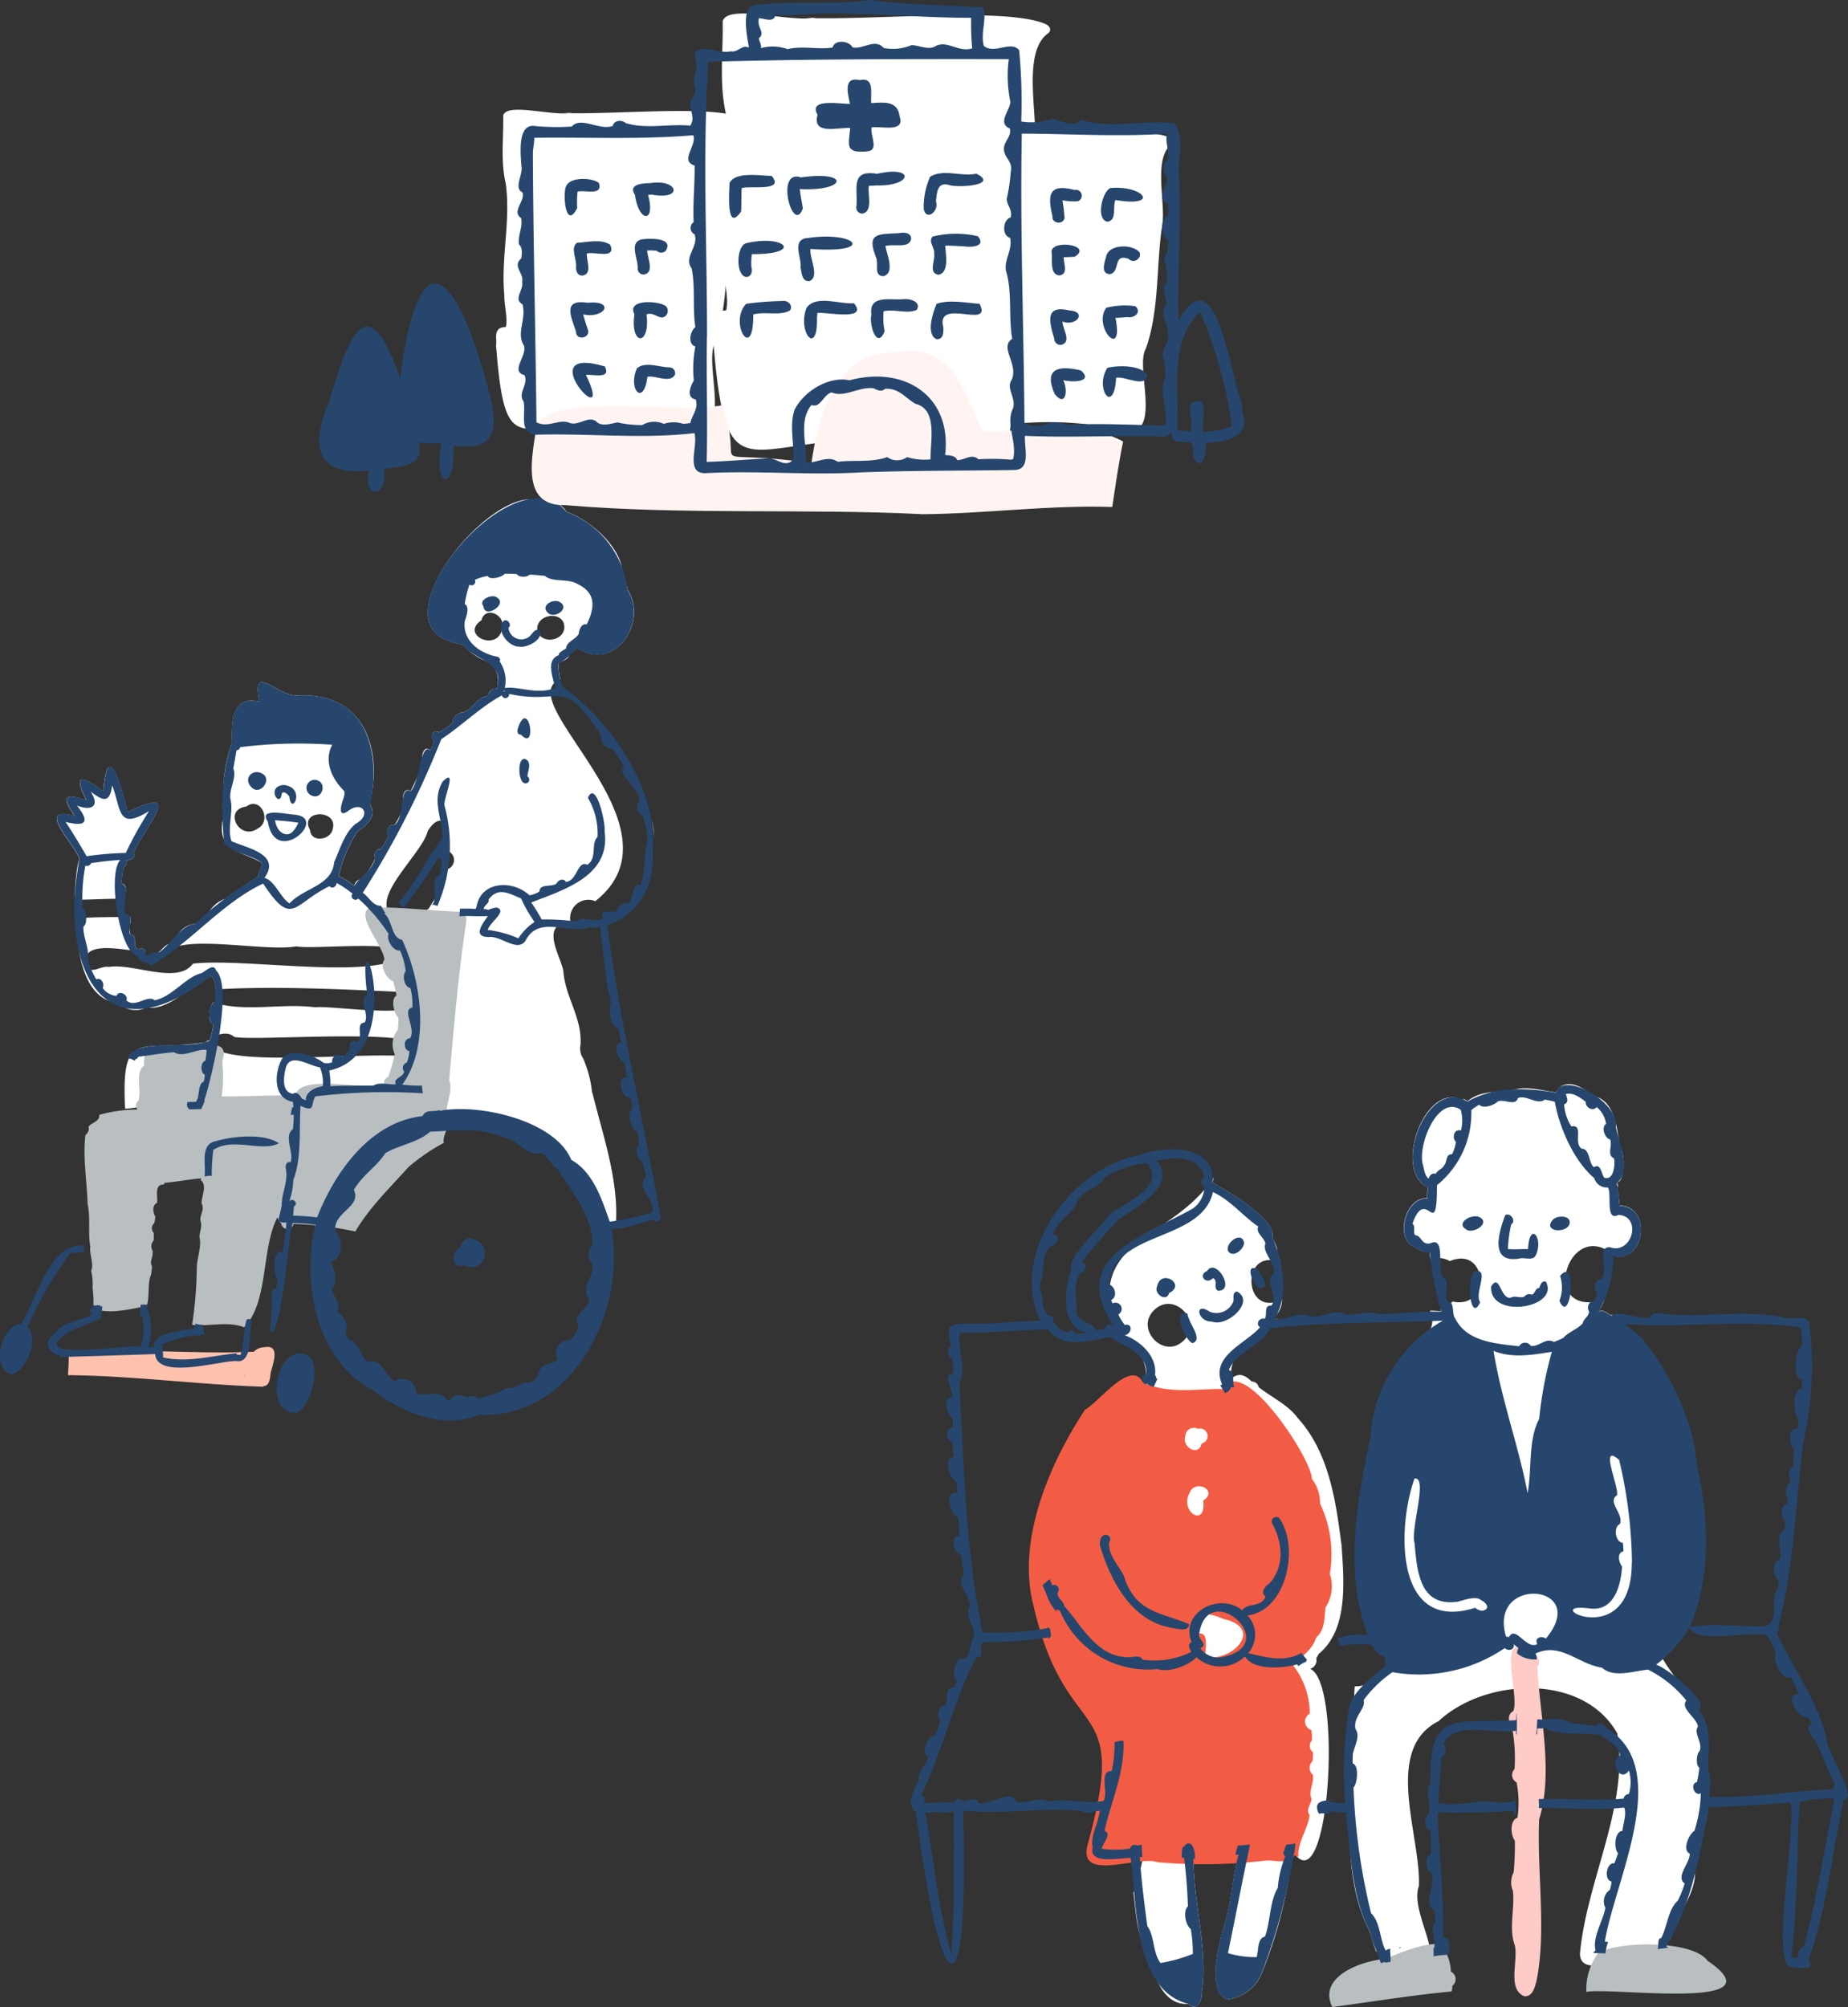 <svg xmlns="http://www.w3.org/2000/svg" width="209.159" height="227.071" viewBox="0 0 209.159 227.071">
  <rect x="0" y="0" width="209.159" height="227.071" fill="#333333" stroke="none"/>
  <g id="グループ_342" data-name="グループ 342" transform="translate(-931.268 -2808.838)">
    <g id="グループ_337" data-name="グループ 337" transform="translate(931.268 2865.215)">
      <g id="アセット_3" data-name="アセット 3" transform="translate(103.101 66.28)">
        <g id="レイヤー_2" data-name="レイヤー 2" transform="translate(0 0)">
          <g id="レイヤー_1" data-name="レイヤー 1">
            <g id="グループ_278" data-name="グループ 278">
              <g id="グループ_276" data-name="グループ 276" transform="translate(13.347)">
                <path id="パス_452" data-name="パス 452" d="M49.16,54.57s.033.109.054.163C49.193,54.679,49.182,54.624,49.16,54.57Z" transform="translate(-9.019 4.841)" fill="#fff"/>
                <path id="パス_453" data-name="パス 453" d="M56.66,75.66v0Z" transform="translate(-8.357 6.704)" fill="#fff"/>
                <path id="パス_454" data-name="パス 454" d="M55.35,22.452a.134.134,0,0,0,.076-.022A.2.2,0,0,0,55.35,22.452Z" transform="translate(-8.472 2.001)" fill="#fff"/>
                <path id="パス_455" data-name="パス 455" d="M47.261,51.176c-.642-4.974-1.415-10.394-4.93-14.268-1.077-1.491-2.982-2.362-4.43-3.5a.8.8,0,0,0-.794-.642c-1.023-1.012-1.643-.838-2.318-.348-.381-3.037,2.96-5.333,5.289-6.726-.131.011-.272.022-.4.022l.1-.327a2.681,2.681,0,0,0,.762-1.9c-4.44,2.209-4.734-6.04-.152-4.19-.12-.4-.261-.784-.4-1.143.1-.609-.348-1.165-.555-1.72.6-1.915-5.05-5.224-6.748-6.171a1.894,1.894,0,0,0,.087-.544C28,16.969,17.93,16.48,21.881,27.352c2.873.947,4.93,5.942,1.469,7.39-2.917,3.3-5.507,7.281-6.171,11.7h0C13.871,66.533,28.759,62.9,26.158,76.35v-.065c0,.076-.022.152-.022.218v.022a.446.446,0,0,1,.011-.12c-.892,4.658-.773,9.839-2.427,14.214.283,2.068.359,4.343,1.273,6.225.99,2.373,1.676,6.53,4.963,6.334.707.849,1.567-.163,1.469-1.023.849-4.811-.914-10.328-.914-15.4,1.752.25,3.407-.392,5.137-.468-.718,2.383-.784,5.006-1.491,7.433-.566,2.046-2.329,7.76.1,8.968a4.778,4.778,0,0,0,4.06-3.156,52.174,52.174,0,0,0,3.407-13.311c.1.022.2.044.3.065,3.929,4.908,5.344-19.471,1.7-21.016a.993.993,0,0,0,.686-1.208c.109-.152.2-.327.294-.49,3.417-2.808,2.819-8.424,2.569-12.4Zm-17.9-23c-2.286,2.133-5.54-1.48-3.232-3.548C28.411,22.5,31.665,26.111,29.358,28.179Z" transform="translate(-11.887 0.877)" fill="#fff"/>
                <path id="パス_456" data-name="パス 456" d="M86.378,80.725a9.965,9.965,0,0,1-.316-6.835c-.512-3.69-3.461-6.138-5.148-9.164-.414-1.524.784-2.5,1.665-3.526,2.024-3.211,1.273-7.118,1.045-10.677-1.415-3.983-1.535-8.467-2.2-12.658h0C80.609,33.36,74.689,30.4,75.375,26a.457.457,0,0,0-.1.152c-.424-.174-.882-.707-1.35-.479a.508.508,0,0,0-.109-.054,4.766,4.766,0,0,0,.653-1.23c-7.673,2.209-4.049-9.741,1.23-4.93,3.461.522,4.114-5.659.49-5.747a15.841,15.841,0,0,0-.261-2.024.507.507,0,0,0-.065-.588l.022-.022c.99,0,.86-3.461.37-3.951-.37-2.057-.533-5.3-3.058-5.823C70.771-.739,69.421-.042,68.986.916,67.255.665,65.209.045,63.577.84c-1.6-.022-3.33-.011-4.625,1.088a.573.573,0,0,0-.642-.218c-4.168-1.948-7.8,8.032-3.853,9.948-.033.414-.054.827-.054,1.241-2.514-.2-3.777,4.767-1.284,5.551a1.792,1.792,0,0,0,1.567.5,6.243,6.243,0,0,0,.109.892,2.4,2.4,0,0,1,2.177.163c4.288-1.807,4.756,5.507.294,4.571a2.374,2.374,0,0,1-1.36.892c.033.076.065.163.1.229a7.147,7.147,0,0,0-1.284-.076,2.439,2.439,0,0,1-.163,2.5c-1.959,5.823-6.193,11.341-5.714,18.132,2.754,3.026-.99,8.337.424,12.277.131,1.915,2,3.3,1.872,5.224-.566,1.981-2.732,4.419-4.9,4.353,0,.011-.022.022-.033.033-.229,4.016-.152,8.043-.381,12.059v-.044c-.446,5.137-.272,11.243,2.09,15.7.229.762.446,1.524.718,2.275.076-.011.152-.033.229-.044.707,3.385,2.231,3.113,5.006,1.959,2.677-1.088-1.448-6.421-.4-9.327h0c.272-5.659-4.125-15.476,2.242-18.676,5.235-4.887,16.347-5.485,20.211,1.382,1.393,8.108-3.5,16.706-4.223,24.989.131,2.351,3.526.686,5.006,1.067,2.122.359,3.918-.4,4.147-2.71.3,0,.609,0,.914.011a.869.869,0,0,1,.174-.087c.566-2.514,3.134-5.333,2.754-8.01.577-2.329,1.186-4.636,1.567-7a.54.54,0,0,0,.218-.087c.185,0,.381.011.566.022a2.6,2.6,0,0,1-.718-.936ZM51.344,97.757a1.13,1.13,0,0,1-.131-.076c.076-.011.163-.033.239-.044a1.242,1.242,0,0,0-.12.12Z" transform="translate(-9.331 0.018)" fill="#fff"/>
                <path id="パス_457" data-name="パス 457" d="M57.277,92.5a4.787,4.787,0,0,0-.435-1.915c.675-2.732-5.779-.12-6.867.457-2.754.185-7.836,2-6.106,5.453,4.506-.6,8.99-1.339,13.506-1.763a3.989,3.989,0,0,0,.076-.642.94.94,0,0,0-.174-1.6Z" transform="translate(-9.518 7.915)" fill="#b9bec1"/>
                <path id="パス_458" data-name="パス 458" d="M83.965,91.249c-1.7-2.351-10.024-2.22-12.364-.892a7.041,7.041,0,0,0-1.35,4.419C73.081,94.21,92.4,97.007,83.965,91.249Z" transform="translate(-7.157 7.919)" fill="#b9bec1"/>
                <path id="パス_459" data-name="パス 459" d="M46.346,52.691a13.277,13.277,0,0,0-1.11-7.923,4.489,4.489,0,0,0-.925-2.808c-.033-2.34-7.912-14.247-9.991-10.165-3.069-.044-6.247.62-9.131-.751-1.382-2.656-4.93,2.2-6.552,3.091-4.06,6.16-7.76,14.8-5.834,22.181,3.744,16.282,11,9.577,6.106,27.1-1.045,4.223,5.714,1.121,7.923,1.916a59.306,59.306,0,0,0,12.353-.2c.914-.044,2.884.522,3.145-.631a.817.817,0,0,0,.457.218c-.152-1.578,1.088-3.134,1.262-4.734-.479-.609.2-1.208.218-1.828-.4-.838.348-1.8.141-2.732a1.026,1.026,0,0,1-.033-1.524,4.516,4.516,0,0,0,.054-1.012.917.917,0,0,1-.109-1.35,5.931,5.931,0,0,0-.076-1.165,1,1,0,0,1-.174-1.839,8.872,8.872,0,0,0-1.894-5.485c.947-.98,2.231-1.774,2.623-3.145.969-.795.958-2.286,1.045-3.385a4.372,4.372,0,0,0,.5-3.8Zm-12.07,5.115c4.625,1,1.186,4.832-2.046,4.332,0-.947.588-3.265-1.165-2.547a12.421,12.421,0,0,1,.076-1.556,1.024,1.024,0,0,0,.414-.805,5.742,5.742,0,0,1,2.71.577Zm-2.231-13.4h-.033c.381,3.178-2.688,1.317-1.567-.816.609-1.687,3.319-.327,1.6.805Zm-2.057-7.281A.958.958,0,0,1,31.4,36.3a.861.861,0,1,1,.435,1.665c-.359,1.535-2.275.4-1.85-.838ZM41.97,83.6h.044v.011a.043.043,0,0,1-.044-.022Z" transform="translate(-12.278 2.693)" fill="#f35c44"/>
                <path id="パス_460" data-name="パス 460" d="M65.432,60.719a.864.864,0,0,0-.261-1.3c-.229-.849-.871-.958-1.317-.675-2.819-1.589-.435,5.474-1.165,7-1.067.631-.054,1.818,0,2.677a19.187,19.187,0,0,1,.152,3.875.948.948,0,0,0,.229,1.513,12,12,0,0,1,.1,3.994c-.9.294-.773,1.992-.3,2.59a32.712,32.712,0,0,1-.131,3.581,2.448,2.448,0,0,0-.087,2.1c.229,2-.49,4.266.207,6.138.435,1.741-.892,4.985,1.088,5.79.947.065,1.186-1.045,1.382-1.763,1.132-5.616.033-12.32.294-18.273,1.643-5.257.054-11.7-.2-17.272Z" transform="translate(-7.867 5.189)" fill="#ffcbc7"/>
              </g>
              <g id="グループ_277" data-name="グループ 277" transform="translate(0 0.109)">
                <path id="パス_461" data-name="パス 461" d="M59.252,13.785c-1.012-.348-2.8.794-1.3,1.513C58.828,15.6,60.558,14.438,59.252,13.785Z" transform="translate(5.054 1.123)" fill="#26466d"/>
                <path id="パス_462" data-name="パス 462" d="M66.85,14.044c-1.284,1.317,1.175,1.687,1.785.675C69.059,13.63,67.448,13.543,66.85,14.044Z" transform="translate(5.859 1.125)" fill="#26466d"/>
                <path id="パス_463" data-name="パス 463" d="M63.58,18.493c.479-.1,1.426.272,1.73-.3.98-1.959-.686-4.038-.849-.74-.762-.044-1.535.076-2.286-.022a16.035,16.035,0,0,1,.381-2.786c.6-.381-.087-1.371-.675-1.045-1.012,2.656-1.491,5.485,1.687,4.9Z" transform="translate(5.385 1.106)" fill="#26466d"/>
                <path id="パス_464" data-name="パス 464" d="M66.554,20.512c-.5-.12-.62.359-.762.718-.479.022-.424.62-.838.762a.665.665,0,0,0-.838.218c-.522.207-1.088-.163-1.545.12-1.175.229-1.241-2.873-2.22-1.262-.185,3.766,7.8,2.405,6.2-.544Z" transform="translate(5.316 1.721)" fill="#26466d"/>
                <path id="パス_465" data-name="パス 465" d="M67.526,19.956a4.087,4.087,0,0,1-.076,2.808C68.745,25.779,69.529,17.551,67.526,19.956Z" transform="translate(5.944 1.634)" fill="#26466d"/>
                <path id="パス_466" data-name="パス 466" d="M58.738,19.4c-1.056.566-.588,6.04.566,3.548C58.585,21.937,60.436,19.173,58.738,19.4Z" transform="translate(5.122 1.623)" fill="#26466d"/>
                <path id="パス_467" data-name="パス 467" d="M19.66,47.995c1.175,3.983,3.548,8.554,8.065,9.349.533.054,1.948.577,2.046-.392-3.026-1.36-6.095-1.208-7.39-5.474-.6-1.219-1.785-2.307-1.676-3.766C21.336,46.787,19.552,46.2,19.66,47.995Z" transform="translate(1.721 4.048)" fill="#26466d"/>
                <path id="パス_468" data-name="パス 468" d="M26.976,21.838c1.992-.99-.925-2.819-1.36-.762C25.213,21.914,26.682,22.926,26.976,21.838Z" transform="translate(2.242 1.69)" fill="#26466d"/>
                <path id="パス_469" data-name="パス 469" d="M34.811,16.54c-.239-1.458-2.253.033-1.785.969C33.624,18.259,34.8,17.214,34.811,16.54Z" transform="translate(2.896 1.318)" fill="#26466d"/>
                <path id="パス_470" data-name="パス 470" d="M31.447,24.947c1.763.642,4.919-2.329,2.819-3.407-.588.12-.327.729-.414,1.132a2.054,2.054,0,0,1-2.666,1.154c-1.85-1.219-1.35,1.219.261,1.11Z" transform="translate(2.635 1.813)" fill="#26466d"/>
                <path id="パス_471" data-name="パス 471" d="M32.133,21.672c1.959-.033-.283-3.787-1.284-2.242-1.1.479-.076,1.633.675.805.642.337-.076,1.2.609,1.448Z" transform="translate(2.668 1.594)" fill="#26466d"/>
                <path id="パス_472" data-name="パス 472" d="M36.473,21.43c1.241-.229-.087-1.578-.3-2.188C34.493,18.415,35.69,21.288,36.473,21.43Z" transform="translate(3.105 1.597)" fill="#26466d"/>
                <path id="パス_473" data-name="パス 473" d="M29.415,27.178c1.306-.414-.577-2.405-.577-3.341C27.031,23.172,28.6,26.993,29.415,27.178Z" transform="translate(2.459 2.01)" fill="#26466d"/>
                <path id="パス_474" data-name="パス 474" d="M63.82,65.421h0c0,.239-.011.49-.022.729-6.628.457-9.958-1.4-9.7,7.118-.74.871.163,2.438-.229,3.57-.566.294-.544,1.709.2,1.763a13.388,13.388,0,0,1,.076,2.721c-.74.141-.631,1.937.044,2.09.566,1.328-1.056,3.537.337,4.255.065.468.1.936.12,1.415-.664.653.065,1.948-.131,2.841h-.065a9.374,9.374,0,0,0,.011.958,8.306,8.306,0,0,1,1.72-.174c.12-.882.174-2.122-.675-1.926.131-4.582-.435-9.392-.6-14.029a.475.475,0,0,0,.174-.185A77.666,77.666,0,0,0,63.5,76.4v.414l.272-.033c.022-.566-.076-1.132-.1-1.7A.694.694,0,0,1,63.526,75v.37c-.609.065-1.23.12-1.85.131-1.97-.5-4.506.566-6.7.033.152-1.72.152-3.494.392-5.235a.9.9,0,0,0,.163-1.458c1.393-2.666,5.649-1.056,8.25-1.491v.414h.065c.044-.784.033-1.567,0-2.351Z" transform="translate(4.709 5.689)" fill="#26466d"/>
                <path id="パス_475" data-name="パス 475" d="M73.093,67.09c-.316-.359-.805-.936-1.208-.327-.98-.1-1.948-.25-2.928-.283-.914-.816-2.612-.348-3.8-.468-.022.566-.065,1.132-.109,1.7h.1v-.664c.327,0,.664-.011.99-.011,1.687.892,4.266.424,6.214.762.805.718,1.948,1.121,2.188,2.3-1.284.642-.011,3.178.99,1.7a4.729,4.729,0,0,1,0,2.666.638.638,0,0,0-.609.522c-3.2.261-6.378-.033-9.6.044.022.337.033.686.022,1.023,3.222-.033,6.432.283,9.654-.065.294.762-.12,1.8-.2,2.645-.9.044-1,2.013-.5,2.514-.12.392-.261.773-.414,1.154-.914-.12-1.219,1.9-.316,2.057a5.479,5.479,0,0,1-.185.936,1.607,1.607,0,0,0-.512,2.057c-.283,1.48-1.491,3.33-1.121,4.778a2.583,2.583,0,0,0-.25.327c.457,0,.914.022,1.371.033a6.643,6.643,0,0,1,.294-1.284c-.12-.022-.239-.033-.359-.054C73.942,84.22,80.5,71.7,73.136,67.09Z" transform="translate(5.732 5.74)" fill="#26466d"/>
                <path id="パス_476" data-name="パス 476" d="M105.873,79.453c-.7-1.633-1.426-3.145-2.133-4.8-.707-4.343-3.809-8.467-5.7-12.505a2.492,2.492,0,0,0,.218-1.067c1.6-6.465,1.97-13.626,2.7-20.407a38.578,38.578,0,0,0,.707-13.844c-.707-.762-1.992-.163-2.982-.468-4.408-.958-9.273.163-13.779-.446-.424-.044-1.056-.12-1.175.424-1.415.359-3.33-.871-4.419-.163-.424-.174-.882-.707-1.35-.479a.508.508,0,0,0-.109-.054,11.537,11.537,0,0,0,1.633-6.193c3.592.838,4.517-5.594.74-5.714a24.109,24.109,0,0,0-.327-2.612c1.709-1.067.218-4.756-.1-6.3.37-2.9-6.051-6.389-6.78-3.885-3.265-.577-7.107-.7-10.024,1.012-4.419-2.917-8.652,7.575-4.484,9.73-.033.414-.054.827-.054,1.241-2.514-.2-3.777,4.767-1.284,5.551a1.792,1.792,0,0,0,1.567.5,35.243,35.243,0,0,0,1.317,6.748c-2.427-.087-4.778.25-7.27.272-1.034-.522-2.514.283-3.711,0-1.012-.642-2.569.457-3.787.272-1.121-.675-2.808.457-4.125.294,1.665-2.732.99-6.465-.25-9.284.6-1.916-5.05-5.224-6.748-6.171.348-4.451-5.605-4.168-8.4-3.08-7.706,1.448-14.693,11.264-11.09,18.72-2.612,0-5.3.4-7.836.327-2.732-.022-2.775.12-2.286,2.547-.6.272-.348,1.241.152,1.48a7.143,7.143,0,0,1,.076,1.6c-1.35.239.141,1.807-.152,2.71-1.077.1-.544,2.024.131,2.329a7.718,7.718,0,0,1-.033,1.121c-.914,0-.729,1.328-.076,1.611a11.646,11.646,0,0,1,.207,1.654c-1.186.163-.544,2.471.283,2.764.076.457.109.925.152,1.382-1.611-.468-.794,2.373.044,2.775a14.555,14.555,0,0,1,.131,2.068c-1.143-.054-.6,1.981.174,2.09a11.318,11.318,0,0,1,.316,2.351c-.98.98.9,2.242.707,3.559-.577.98.6,2.22.479,3.352-.457.762-.381,1.774-.925,2.558-1.154-.566-1.741,1.894-1,2.471-.1.261-.207.512-.327.762-1.165-.076-.533,1.426-1.067,2.024-.675.011-1.012,1.219-.49,1.611a8.3,8.3,0,0,1-.6,1.774c-.849.044-1.633,1.926-.773,2.383C1.816,77,.706,77.843.9,78.779c-.512.827-1.524,2.873-.327,3.472,2.873,22.377,6.051,23.6,5.344-.109,4.31.512,8.924-.37,13.4.044.533.512,1.415-.022,2.068,0-.12,1.317-1.11,2.9-.805,4.125-.512,2.013,3.113,1.175,4.3,1.208.718,5.246.359,15,6.552,16.51.707.849,1.567-.163,1.469-1.023.849-4.811-.914-10.328-.914-15.4h.163c.1-.773-.359-2.525-1.241-1.36a.666.666,0,0,0-.131.054,3.643,3.643,0,0,0-.1,1.241l.25-.065c.239,1.828.37,3.679.435,5.518-.6.544-.272,2.122.327,2.569a16.116,16.116,0,0,1,.229,2.808A17.007,17.007,0,0,1,28.252,99.4c-.892-1.23-.653-3.026-1.48-4.179-.359-2.623-.675-5.148-.86-7.825a1.469,1.469,0,0,1,.3.044c-.044-.468-.065-.925-.065-1.393a1.327,1.327,0,0,0-.512.076.529.529,0,0,0-.816.337,12.2,12.2,0,0,1-3.211.022c.1-.664,1.219-1.665.316-2.035.762-3.407,2.286-6.53,2.144-10.176a2.121,2.121,0,0,0-1.012.174,13.037,13.037,0,0,1-.327,3.232c-1.5-.011-.316,2.481-.925,3.374-2.122.435-4.125-.348-6.28.076-.98-.653-2.438.359-3.635.022-.435-1.556-2.96.435-4.179.185-.25-.816-1.273-.25-1.872-.261a.525.525,0,0,0-.925.12c-1.143.076-2.242.054-3.417.131.065-.359.152-.751-.272-.925a.138.138,0,0,1,.011-.065c2.373-4.963,3.581-10.59,6.193-15.542,1.11.022.109-1.208.74-1.687a49.357,49.357,0,0,0,7.368-.533V62.7c.566-.185.229-.7.207-1.154a2.14,2.14,0,0,1-.272-.141v.12a35.23,35.23,0,0,1-7.357.479C6.2,52.713,6.028,43.266,5.495,33.819c.86-1.752-.229-3.875.033-5.7,3.374.044,6.65-.37,9.991-.4,1.774,2.3,4.691,1.252,7.063.86,1.556,1.11,4.343,1.85,4.049,4.277-.163.033-.337.065-.5.109a9.994,9.994,0,0,0,.3.969l.294-.065a2.547,2.547,0,0,0,.751.37c.152-.3.294-.62.435-.925-.044-.022-.076-.033-.12-.054a.512.512,0,0,0-.152-.359c.272-2.09-1.6-3.853-3.439-4.528.805-.087.98-1.393.022-1.154a4.834,4.834,0,0,1-.729-1.2.7.7,0,1,0-.664-1.241,3.968,3.968,0,0,1-.152-.381c.729-.337.479-1.535-.218-1.752.4-6.171,10.4-4.734,11.743-10.459,2.013.936,3.352,2.688,5.126,3.9-.348.686.686,1.241.805,1.926-.392,1.023,1.154,2.144.947,3.428-1.175.707.555,2.416-.261,3.581-.936-.044-.424,1-.762,1.5-.6-.185-1.077.588-.533.958-1.665,1.9-5.692,3.265-4.288,6.454-.044.065-.131.065-.207.087.054.109.12.207.174.316h0c.12.2.239.4.359.6.359-.152.653-.4.642-.707a.519.519,0,0,0,.4.022c-.261-.6.131-1.72-.609-1.937.86-2.068,3.635-2.688,4.669-4.713,6.552-.773,13.049-.577,19.547-.871a16.343,16.343,0,0,0-8.206,13.289c-1.545,7.238-2.982,15.128-.283,22.3a8.006,8.006,0,0,0-3.494.37,1.261,1.261,0,0,1,.327.871,10.2,10.2,0,0,1,3.635-.131,2.77,2.77,0,0,0,1.524,1.415.819.819,0,0,0,.141.849c-1.643,1.393-4.364,3.254-4.332,5.507a42.731,42.731,0,0,0-.348,10.143c-.6.076-1.154-.185-1.72-.141a1.763,1.763,0,0,1,.011-.239c-1.023.087-1.915.239-1.284,1.545a2.539,2.539,0,0,1,1.175.076v-.4a7.2,7.2,0,0,0,1.872.185c.5,4.4.7,9.741,2.743,13.506.272,1.23.849,2.362,1.219,3.526a.588.588,0,0,0,.392-.131c.229.174.468,0,.707,0,.054-.5-.054-.99-.033-1.491a2.179,2.179,0,0,0-.522.207c-.675-1.284-.577-3.2-1.643-4.212A70.437,70.437,0,0,1,50.106,79.54c.435-.414.642-2.536-.087-2.71-.37-1.339,1.067-2.851.316-3.875-.326-1.426,1.2-2.286.914-3.3A13.631,13.631,0,0,1,54.514,66.5,17.257,17.257,0,0,0,67.226,63.77c.435.414,1.175.174,1-.446a5.63,5.63,0,0,0,.555.457.918.918,0,0,0-.152.609,3.147,3.147,0,0,0,2.209.664,1.069,1.069,0,0,0-.141-.664c2.873-1.328,4.821,1.208,7.542,1.6,1.262,1.2,3.613.37,5.2.218A13.183,13.183,0,0,1,87.774,69.7c-.74.914,1.175,1.916,1.317,2.96-.544.751.566,1.774.185,2.764-.359.3-.457,1.6-.033,1.883a10.648,10.648,0,0,1-.272,1.633c-.827.163-.294,1.654.446,1.262a15.479,15.479,0,0,1-.718,4.234c-.62.37-1.426,2.166-.544,2.59.076,1.045-1.654,2.612-.566,3.374a12.9,12.9,0,0,1-.784,1.959c-1.067.925-1.2,2.917-1.861,4.2-.522.109-.229.871-.424,1.262.076,0,.163-.022.239-.022a.37.37,0,0,0-.109.011,2.262,2.262,0,0,0,.25-.033.37.37,0,0,0-.109.011c.316-.033.631-.076.947-.12-.087-.054-.163-.109-.25-.174,2.906-4.734,3.8-10.361,4.843-15.748,3.069,0,6.182-.316,9.229-.49.729,3.178-2.46,18.981.261,18.622.675.044,2.721.457,1.774-.838,2.122-5.932,2.623-11.885,3.994-18.1a.541.541,0,0,0,.348-.882.67.67,0,0,0-.054-.588ZM3.046,82.294a5.169,5.169,0,0,0,1.828-.022c0,5.376.087,10.764-.294,16.14C3.144,93.471,2.6,87.66,1.62,82.4c.522,0,1.056-.076,1.437-.109ZM18.6,28.127a.513.513,0,0,0-.892-.065,2.582,2.582,0,0,1-1.567-1.252.554.554,0,0,0-.631-.664,4.634,4.634,0,0,1-.555-.99c.109-.925-.522-1.926-.272-2.9.533-1.11-.1-2.949,1.186-3.994.74-.044,1.143-1.208.218-1.284.414-1.578,2.405-2.405,2.754-3.777.729-1.284,2.525-1.5,3.124-2.688A11.072,11.072,0,0,1,26.674,8.9c2.438,2.46-2.449,4.538-4.136,5.768-.871,1.415-4.941,4.778-4.386,6.41-.816,2.231-1.241,6.28,1.7,7.02a2.819,2.819,0,0,1-1.241.044ZM31.9,14.054c-5.442,3.091-14.421,5.572-8.8,13.408h-.087a.525.525,0,0,0-1.012.2c-.348.054-.686.131-1.034.163-.49-1.067-1.926-.729-2.231-2.024.131-1.35-.435-3.091.446-4.473.631-.131.882-1.023.163-1.219a50.77,50.77,0,0,1,4.19-4.821c1.959-1.4,6.682-3.82,4.288-6.65,2.035-.435,4.789-.675,5.4,1.872a.588.588,0,0,0,.011,1.1,3.132,3.132,0,0,1-1.317,2.438ZM74.246,1.484a.547.547,0,0,0-.141-.37c.816-.283,1.654.4,2.286.849-.087.62.816,1.165,1.23.6a2.939,2.939,0,0,1,1.067,1.916c-.577.327-.141,1.643.446,1.741.337.686-.424,1.785.457,2.144.131.751-.022,2.5-1.088,2.209-.37-.424-.37-1.7-1.2-1.208-.631-.544-.424-2.079-1.371-2.09-1-.653.294-2.775-1.175-2.525a5.208,5.208,0,0,1-.816-2.492.519.519,0,0,0,.294-.773ZM57.964,9.113c-.664-2.177,1.687-8,4.277-6.236A4.464,4.464,0,0,1,62.3,5.086a.992.992,0,0,0-.033.131c-.784-.239-1.045.816-.566,1.3a4.846,4.846,0,0,1-.446,1.393c-.751-.044-.512.838-.892,1.241-.2.424-.827.6-.947.98-.359-.185-.751.163-.794.544-.457-.337-.512-1.023-.653-1.545ZM64.69,59.547a1.3,1.3,0,0,1-.816-.337c-9.153,2.917-8.837-9.12-6.867-14.617,1.567-.272-.468,5.768,0,7.259.3,3.156.512,7.248,4.854,6.682.729-.174,2.122-.729,2.71-.163C65.126,58.611,65.659,59.362,64.69,59.547Zm1.262-29.4c2.133.871,4.408.446,6.6.109a44.032,44.032,0,0,0-1.437,7.608c-1.273,2.373-.794,5.681-1.306,8.38C68.772,40.849,66.823,35.582,65.953,30.151ZM71.873,62.7c-.522-.381-1.35-.054-.958.609-1.252.729-2.481-2.22-3.222-.762a.571.571,0,0,0-.327-.065c-2.09-7.031,9.686-5.975,4.506.218Zm1.97-34.011a9.185,9.185,0,0,1-1.067.446c-.925-.522-1.622.555-2.6.457a.766.766,0,0,0-1.328.033c-2.71-.3-5.942-.522-7.238-3.156-.446-.577.044-1.828-.882-1.926-.49-.816.479-2.318-.6-2.808-.544-1,.392-4.56-1.3-3.766-1.045.261-.98-.838-1.752-.914-.283-.4.109-.947-.3-1.3,1.589-4.462,2.775,2.286,2.775-4.353A10.5,10.5,0,0,0,63.439,2.92a4.1,4.1,0,0,1,.914-.62c.381.512,1.709.044,2.057-.359.74-.348,2.013.588,2.307-.4,1.012-.381,2.144.838,3.026.185a8.2,8.2,0,0,1,1.143.239c.544,3.037,2.2,6.715,4.473,8.652A1.466,1.466,0,0,0,78.9,11.66c.468.816-.327,3.907,1.2,3.1,2.71.185,1.535,4.517-.947,3.668-1.589-.141-.152,2.6-.98,3.548a.9.9,0,0,0-.479,1.545,4.626,4.626,0,0,1-.414,1.056c-.566-.076-.805.675-.522,1.088.022.6-.653.849-.7,1.36-.609.686-1.665,1-2.209,1.665ZM81.6,54.062c.044,10.437-10.938,4.43-4.8,5.224h.033c2.775.392,3.537-2.634,3.668-4.734-.348-.457-.642-1.556.152-1.72a7.241,7.241,0,0,0-.065-.969c-.849-.033-1.11-1.818-.327-2.122.446-1.175-1.491-2.514-.327-3.265.218-.969-2.068-6.04.239-3.983a52.612,52.612,0,0,1,1.448,11.569Zm1.2-25.3a19.139,19.139,0,0,0-1.992-1.633c6.661.435,13.213-.577,19.862.348a5.4,5.4,0,0,1,.163,2.133c-.718.381-1.11,3.744.076,3.809-.022.316-.044.631-.076.947C99.7,34.657,99.9,37.247,100.5,38a9,9,0,0,1-.174.958c-1.056-.229-.98,1.828-.392,2.231,0,.7-.044,1.393-.109,2.079-.707.3-.337,1.2-.239,1.72-.664.294-.631,1.48-.316,2.013-.022.152-.044.294-.076.446-.794.054-.773,1.545-.25,1.9a8.576,8.576,0,0,1-.054,1.056c-1.143.4-.207,2.471-.544,3.33-.838.207-.882,2.013-.12,2.329a8.785,8.785,0,0,1-.076,1.067c-.838.62-.152,2.471-.686,3.559a.708.708,0,0,0-.261.435.49.49,0,0,0-.468.163c-2.786.131-6-.435-8.587.131,2.471-5.7,2.2-12.494.784-18.5C88.634,38.1,85.88,32.6,82.8,28.758Zm21.68,52.437c-1.1,5.431-1.959,11.014-3.4,16.358a1.03,1.03,0,0,0-.642,1.273,3.312,3.312,0,0,0-.805.022c.729-5.866.653-11.776.958-17.664a12.932,12.932,0,0,1,3.94-.37c-.011.131-.033.25-.044.381Zm-.065-1.458c-4.7.218-9.316,1-14.007.882-.022-.98.272-2.231-.174-3.113,0-2.383.555-4.691-1.034-6.715,1.3-1-3.733-4.821-4.843-5.148a15.238,15.238,0,0,0,3.766-4.158c1.262,1.926,6.389.25,8.8.86a11.773,11.773,0,0,1,.98,2c-.512.664.805,3.319,1.741,2.7a15.007,15.007,0,0,1,.838,1.915c-1.774.022.022,2.939,1.1,2.645.152.261.272.457.424.762-1.045.348.1,1.513.435,2.024.827,1.589,1.3,3.276,2.177,4.789a.681.681,0,0,0-.207.566Z" transform="translate(-0.014 -0.082)" fill="#26466d"/>
                <path id="パス_477" data-name="パス 477" d="M39.637,79.18c-.109.3-.2.609-.3.914h.109a.763.763,0,0,0,.131.3,11.742,11.742,0,0,0-.838,3.548c-.947,1.589-.805,3.733-1.448,5.507-.9.174-.707,1.611-.947,2.318a10.3,10.3,0,0,1-3.243-.446c.849-4.1,1.633-8.25,2.5-12.287-.457.044-.914.087-1.382.12a7.024,7.024,0,0,0-.272,1.045c.12,0,.239-.011.359-.022-.718,2.383-.784,5.006-1.491,7.433-.566,2.057-2.329,7.76.1,8.968a4.778,4.778,0,0,0,4.06-3.156,67.048,67.048,0,0,0,3.6-13.441h.033c.054-.348.1-.7.12-1.056-.337.044-.675.087-1.023.12-.022.054-.033.1-.054.152Z" transform="translate(2.782 6.884)" fill="#26466d"/>
                <path id="パス_478" data-name="パス 478" d="M42.966,60.371c-1.926,1.1-4.038.457-6,.011a3.148,3.148,0,0,0-.076-4.266c4.386-.512,5.964-7.684,3.592-11.025a.52.52,0,0,0-.827.555c1.219,2.166,1.491,4.919-.294,6.868-.457.25-1.067,1.056-.424,1.426-.37,1.328-2.2.718-2.623,1.6-2.536-2.09-7.063.163-5.757,3.581-.414.239-.316.675,0,1.11a9.481,9.481,0,0,1-5.518.892c-.348-.675-1.317-.163-1.926-.294-3.363-.163-5.115-3.766-6.965-5.779-.033-.566-.849-.9-.74-1.5a.533.533,0,0,0-.6-.849c-.109-.229-.207-.468-.294-.707-.283.239-.555.468-.816.718.522,1.056.707,2.111,1.589,2.949v-.272a.4.4,0,0,0,.37.152,10.742,10.742,0,0,0,11.058,6.639c1.273.446,3.494-.381,4.408-1.328a4,4,0,0,0,5.485-.1c.936,1.6,4.2,1.371,5.932.9a1.133,1.133,0,0,0,.109.2,3.888,3.888,0,0,1,.925-.522.193.193,0,0,0-.044-.109c.044-.022.076-.044.12-.065-.229-.272-.457-.544-.675-.816Zm-9.262.512a2.6,2.6,0,0,1-2.155-1.056c.892-.381-.109-.936-.141-1.469C32.267,51.577,41.355,59.663,33.7,60.882Z" transform="translate(1.195 3.883)" fill="#26466d"/>
              </g>
            </g>
          </g>
        </g>
      </g>
      <g id="アセット_7" data-name="アセット 7" transform="translate(0 0)">
        <g id="レイヤー_2-2" data-name="レイヤー 2" transform="translate(0 0)">
          <g id="レイヤー_1-2" data-name="レイヤー 1">
            <g id="グループ_336" data-name="グループ 336">
              <g id="グループ_334" data-name="グループ 334" transform="translate(6.435 0.103)">
                <path id="パス_954" data-name="パス 954" d="M72.237,10.4a9.84,9.84,0,0,0-.6-2.055c-.193-2.907-3.724-5.911-6.333-6.8C64.71.481,63.3.288,62.163.261,56.9-1.434,44.754,13.27,51.693,16.028a4.992,4.992,0,0,0,1.827.527,7.656,7.656,0,0,0,3.188,2.09,2.881,2.881,0,0,1,.711,2.942c-.422-.228-.852.264-.957.641-.07.07-.149.141-.22.211-.949.035-1.581,1.414-2.538,1.783-.509-.009-1.414.562-1.238,1.142a9.649,9.649,0,0,1-1.581,1.142c-.571-.474-1.168.536-.588.9a4.064,4.064,0,0,1-.4,1.133c-.791-.676-1.063.755-.878,1.309a16.872,16.872,0,0,1-1.379,3.32c-.773-.571-1,.843-.755,1.335a6.463,6.463,0,0,1-1.036,2.468c-.641-.237-1.063.852-.7,1.282a7.577,7.577,0,0,1-.913,1.484c-.518-.114-.834.615-.58,1a7.124,7.124,0,0,1-1.59,2.38.868.868,0,0,0-.773.747,8.241,8.241,0,0,0-1.748-1.089,14.648,14.648,0,0,1,2.178-5.147c.931-.483,2.2-1.783,1.379-2.846a.359.359,0,0,0-.018-.3c1.476-6.491-.913-12.6-8.362-12.156-2.257,0-5.13-3.8-4.163.729-3.092-.808-3.188,2.266-3.1,4.611a16.369,16.369,0,0,0-.993,5.929,9.334,9.334,0,0,0-.026,2.521c-.764,3.8,1.757,3.689,4.409,5.147,0,.553-.43,1.036-.422,1.555A41.325,41.325,0,0,0,26.747,45.3a3.516,3.516,0,0,0-1.924,1.581,19.616,19.616,0,0,1-1.546,1.282,2.576,2.576,0,0,0-2.17,1.643c-.255.22-.509.43-.764.641-.5.114-.826.659-1.238.949.272.009.545.026.817.044,1.906-2.2,11.261-.07,14.791-.729h0c1.862.413,12.991-.9,12.025,1.151-3.733,2.617-17.962.141-23.707.808-1.765,2.407-6.693-.07-9.513.369-.931-.176-1.941.9-2.644-.088-.694-3.3,4.919-1.59,6.8-1.651A.49.49,0,0,0,17,51c-1,.105-.105-1.634-1.045-1.616a6.018,6.018,0,0,1-.149-1.036,1.066,1.066,0,0,0,.149-.94c-2.064-.026-4.146,0-6.192.132.211,3.4.615,9.117,4.884,9.636a2.822,2.822,0,0,0,3.1.483c2.082.228,3.97-1.405,5.507-2.635.685-.1,1.23-.7,1.853-1a2.378,2.378,0,0,1,.483,1.555c7.536-.43,15.608.07,23.136.378,2.029,3.487-9.855,1.37-11.867,1.651-3.742-.5-8.063.6-11.524-.562-.483.518-.747,2.126,0,2.53a9.176,9.176,0,0,1-.43,1.792.473.473,0,0,0-.422.2c-7.5,1.133-9.592-1.7-9.135,7.51,1.1-.026,2.336-.5,3.364.026,16.768.184,17.567-6.509,15.134,12.885a25.342,25.342,0,0,1,3.039.2c-.009.07-.026.149-.035.22a12.338,12.338,0,0,1,1.5-.2c5.393-14.317,26.913-15.248,31.5-.018a3.081,3.081,0,0,1,1.01.316c.492-5.024-1.467-10.479-2.635-15.292a.441.441,0,0,1-.018.105,12.894,12.894,0,0,0-1-3.9h0a2.04,2.04,0,0,1-.29-1.669c-.009.035-.018.07-.026.1.211-3.074-1.748-5.4-1.941-8.38-.422-1.941-2.688-5.261.8-5.578a2.069,2.069,0,0,1,2.82-2.293c10.663-8.415-9.89-22.732-3.97-25.1a8.261,8.261,0,0,1-.2-1.8c.4-.316,1.168-.413,1.23-1a3.638,3.638,0,0,0,.843-.755c4.365,2.828,8.081-2.951,5.762-6.561ZM30.349,37.389c-2.055,1.423-3.97-2.134-1.265-2.5C30.718,33.683,32,36.564,30.349,37.389Zm8.476.141c-.307,1.195-2.442,1.449-2.547.018C35,35.229,39.589,35.141,38.825,37.53Zm9.328,25.753c-4.488-.9-21.555,1.4-23.189-1.511.079-1.1,1.994-1.563,2.7-.834C29.725,61.588,53.7,59.4,48.153,63.283Zm4.014-21.467a1.231,1.231,0,0,1-.264.132c-.07.088-.141.184-.211.281.316,1.555-1.318,2.89-1.941,4.181-1.089.87-2.705.808-4.04.878-2.934-1.888,3.32-7.071,3.9-9.644,1.836-2.846,2.863.351,1.634,2.24a1.091,1.091,0,0,1,.913,1.924Zm5.85-27.027c-.492,2.679-4.822.694-2.336-.966C56.146,12.075,58.526,13.3,58.017,14.789Zm7.036,0c-.246,1.546-2.9,1.7-3.057.035C61.961,12.953,65.272,12.725,65.052,14.789Z" transform="translate(-7.626 -0.126)" fill="#fff"/>
                <path id="パス_955" data-name="パス 955" d="M38.728,69.46h0Z" transform="translate(-11.147 -8.56)" fill="#fff"/>
                <path id="パス_956" data-name="パス 956" d="M51.54,65.72h0Z" transform="translate(-12.708 -8.105)" fill="#fff"/>
                <path id="パス_957" data-name="パス 957" d="M75.258,72.323s-.061-.079-.088-.123A1.492,1.492,0,0,0,75.258,72.323Z" transform="translate(-15.583 -8.893)" fill="#fff"/>
                <path id="パス_958" data-name="パス 958" d="M74.84,70.305v0Z" transform="translate(-15.542 -8.658)" fill="#fff"/>
                <path id="パス_959" data-name="パス 959" d="M74.85,70.252c.018-.07.044-.132.061-.2A.594.594,0,0,0,74.85,70.252Z" transform="translate(-15.544 -8.631)" fill="#fff"/>
                <path id="パス_960" data-name="パス 960" d="M73.649,54.34v.088h0s.018.061.026.1h0a1.37,1.37,0,0,1-.035-.184Z" transform="translate(-15.396 -6.72)" fill="#fff"/>
                <path id="パス_961" data-name="パス 961" d="M84.28,43.384a9.61,9.61,0,0,0-.29-1.924Q84.174,42.409,84.28,43.384Z" transform="translate(-16.656 -5.154)" fill="#fff"/>
                <path id="パス_962" data-name="パス 962" d="M78.87,100.24a8.91,8.91,0,0,0,.061-1.08q-.053.448-.132.9c.026.062.044.123.07.184Z" transform="translate(-16.024 -12.172)" fill="#fff"/>
                <path id="パス_963" data-name="パス 963" d="M9.543,46.738a24.421,24.421,0,0,0-.176,2.89h.764c1.616-.035,3.241-.123,4.857-.105.158-.615.343-1.651-.334-1.713a6.256,6.256,0,0,1,.325-1.976.42.42,0,0,0,.2-.659c.43,0,1.186-.264.826-.808,1.221-2.951,6.008-7.923-.65-4.647-.641-2.451-2.266-8.722-2.776-2.354-2.073-1.581-3.636-2.328-1.906,1.028-2.521-.922-2.89-.378-1.3,1.774-4.6-1.247-.088,3.083.509,4.84a8.964,8.964,0,0,0-.343,1.739Z" transform="translate(-7.33 -4.319)" fill="#fff"/>
                <path id="パス_964" data-name="パス 964" d="M33.66,40.753v.009h0Z" transform="translate(-10.533 -5.061)" fill="#fff"/>
                <path id="パス_965" data-name="パス 965" d="M52.72,51.184c.053,0,.1-.018.149-.018.114-.246.246-.492.378-.729a.035.035,0,0,1-.035-.018c-.167.255-.325.509-.483.773Z" transform="translate(-12.852 -6.244)" fill="#fff"/>
                <path id="パス_966" data-name="パス 966" d="M54.24,45.906a.126.126,0,0,1,.018-.026c0,.009-.009.018-.018.026Z" transform="translate(-13.037 -5.691)" fill="#fff"/>
                <path id="パス_967" data-name="パス 967" d="M53.482,53.2c-3.347-.114-6.842-.571-10.18-.492-2,.685,1.458,4.322,1.528,5.92-.553.659.246,2.2.993,2.415.149.536.281,1.072.386,1.616-.694.4-.307,2.09.22,2.512a9.364,9.364,0,0,1-.088,1.405A2.564,2.564,0,0,0,46,69.283a15.771,15.771,0,0,1-.738,2.609.7.7,0,0,0-.4.966c-2.2.483-9.8-1.335-10.057,1.124-2.793-.07-5.6.149-8.388.1a15.425,15.425,0,0,0,.061-3.97c.887-2.565-1.774-1.722-3.434-1.563-1.353.176-3.065-.545-4.278.237-1.054-.053-1.186.966-1.124,1.8-1.072.8-.272,2.767-.632,3.979a.7.7,0,0,0-.123,1.01,15.755,15.755,0,0,0-4.33.6c.088.764-.861.843-1.2,1.335a.927.927,0,0,1-.36.949c-.307,2.556.167,5.174.246,7.73v.07h0c.351,1.555.026,3.2.3,4.778h0v.053h0c-.1.9.43,1.88.105,2.74a6.359,6.359,0,0,1,.158,1.853,14.388,14.388,0,0,1,.088,2.38c1.7.747,4.357.053,6.052-.272.351-1.159.044-2.538.492-3.584.044-.3.079-.6.1-.9-.281-.413,0-.861.053-1.274v.035c0-.176.018-.343.018-.518a.925.925,0,0,1,.105-1.151,4.89,4.89,0,0,0,.009-.878.758.758,0,0,1,.07-1.107,3.205,3.205,0,0,0,.105-.764c-.29-.457-.36-1.256.211-1.528.105-.711-.369-2.134.782-2.064a1.332,1.332,0,0,1,.026-.184c1.4-.132,2.758-.4,4.163-.518a1.706,1.706,0,0,1-.018.211c.764.624.044,1.809.088,2.653.369.58-.184,1.247-.149,1.88.255.58-.061,1.256-.1,1.871.264,1.089-.246,2.293-.3,3.426a45.6,45.6,0,0,1-.527,6.526c1.7.228,4.067-.448,5.885.281,2.776-2.872,1.906-8.582,3.7-12.323l.132-.079a.73.73,0,0,0,.369.632.7.7,0,0,0,1.388.07,40.559,40.559,0,0,1,7,.861c1.6-2.723,3.917-4.945,6.008-7.282h0a21.842,21.842,0,0,1,4.005-2.74c-.228-1.045,1.107-2.266.343-3.1-.184-1.3.755-2.784.255-3.97.536-5.92,1.019-11.84,1.906-17.725.105-.518.061-1.23-.58-1.335Z" transform="translate(-7.764 -6.521)" fill="#b9bec1"/>
                <path id="パス_968" data-name="パス 968" d="M30.965,109.345a1.725,1.725,0,0,0-1.168.509c-6.939.325-14.071-.527-20.949.255,0,.8-.026,1.6-.088,2.4,7.387.061,14.739,1.072,22.108,1.309a.149.149,0,0,1,.009-.061c.738-.026.755-.966.826-1.52.246-1,1.168-3.276-.747-2.881Zm-2.126,3.206v.018a1.459,1.459,0,0,1-.193-.026h.193Z" transform="translate(-7.504 -13.407)" fill="#fec1ae"/>
              </g>
              <g id="グループ_335" data-name="グループ 335">
                <path id="パス_969" data-name="パス 969" d="M60.329,95.33c-.615-.053-.966.553-1.142,1.054-1.168.5-.9,2.521.457,2C62.165,99.449,63.035,95.707,60.329,95.33Z" transform="translate(-7.113 -11.603)" fill="#26466d"/>
                <path id="パス_970" data-name="パス 970" d="M38.487,110.168c-3.057-.351-4.181,6.9-.624,6.711C39.568,116.308,41.2,110.326,38.487,110.168Z" transform="translate(-4.34 -13.407)" fill="#26466d"/>
                <path id="パス_971" data-name="パス 971" d="M33.841,35.639c-1.168-1.045-2.653.351-1.388,1.441C33.287,37.808,34.482,36.429,33.841,35.639Z" transform="translate(-3.892 -4.298)" fill="#26466d"/>
                <path id="パス_972" data-name="パス 972" d="M40.67,36.3a.922.922,0,0,0-.641,1.722C41.232,38.65,41.9,36.647,40.67,36.3Z" transform="translate(-4.81 -4.419)" fill="#26466d"/>
                <path id="パス_973" data-name="パス 973" d="M36.2,37.879c.237-.325.711.123.852.369.246,2.3,1.976-1.045-.65-1.318C34.335,37.106,36.021,39.7,36.2,37.879Z" transform="translate(-4.307 -4.499)" fill="#26466d"/>
                <path id="パス_974" data-name="パス 974" d="M37.543,40.728c-.8-.018-4.216-.852-3.065.764C35.312,46.754,41.443,41.106,37.543,40.728Zm-.861,2.222c-.852,0-1.282-.861-1.388-1.6.9.07,1.765.149,2.653.281C37.684,42.16,37.332,42.889,36.682,42.95Z" transform="translate(-4.169 -4.933)" fill="#26466d"/>
                <path id="パス_975" data-name="パス 975" d="M63.659,12.681c-.545-.272-1.976.378-1.379,1.072C62.377,15.29,65.284,13.4,63.659,12.681Z" transform="translate(-7.562 -1.542)" fill="#26466d"/>
                <path id="パス_976" data-name="パス 976" d="M70.51,14.512c.7.87,2.661-.43,1.379-1.177C71.168,12.931,69.745,13.721,70.51,14.512Z" transform="translate(-8.554 -1.616)" fill="#26466d"/>
                <path id="パス_977" data-name="パス 977" d="M66.607,18.706c.887.167,2.8-.808,2.336-1.827-.632-.386-.9.676-1.449.852a1.46,1.46,0,0,1-2.09-1.159c.422-.325-.07-1.054-.527-.8-.957,1.028.483,2.951,1.739,2.925Z" transform="translate(-7.857 -1.919)" fill="#26466d"/>
                <path id="パス_978" data-name="パス 978" d="M67.084,30.2c1.845,1.968.94-3.944-.246-1.036C66.7,29.544,66.478,30.159,67.084,30.2Z" transform="translate(-8.115 -3.455)" fill="#26466d"/>
                <path id="パス_979" data-name="パス 979" d="M67.562,33.579c-.9-.167-.764,2.6-.061,2.74a.417.417,0,0,0,.343-.755C67.852,34.967,68.423,33.913,67.562,33.579Z" transform="translate(-8.145 -4.091)" fill="#26466d"/>
                <path id="パス_980" data-name="パス 980" d="M75.632,81.17c-1.95-10.936-4.559-21.9-6.017-32.877,3.575-1.133,5.384-4.444,5.138-8.3.615-7.062-4.629-14.748-10.233-18.7a8.335,8.335,0,0,1-.43-2.582,6.884,6.884,0,0,0,2.073-1.757c4.365,2.82,8.081-2.951,5.762-6.561A10.753,10.753,0,0,0,65,1.538C59.488-5.322,43.66,12.93,51.381,16.022a4.992,4.992,0,0,0,1.827.527c1.414,1.8,4.928,1.976,3.9,5.033-.624-.3-.826.562-1.177.852-.949.035-1.59,1.414-2.538,1.783-.509,0-1.414.562-1.238,1.142A9.649,9.649,0,0,1,50.573,26.5c-.571-.474-1.168.536-.588.9a4.064,4.064,0,0,1-.4,1.133c-1.142-.993-1.177,3.786-2.249,4.629-1.282-.738-.588,3.022-1.792,3.8-.641-.237-1.063.852-.7,1.282a7.579,7.579,0,0,1-.913,1.484c-.518-.114-.834.615-.58,1-.334,1.414-1.713,2.09-2.363,3.127a8.241,8.241,0,0,0-1.748-1.089,14.487,14.487,0,0,1,2.178-5.147c.931-.483,2.2-1.783,1.379-2.846,1.318-6.544-.641-12.912-8.38-12.464-2.257,0-5.13-3.8-4.163.729-3.092-.808-3.188,2.266-3.1,4.611-1.265,3.6-1.238,7.615-.887,11.392,1.054,1.124,2.978,1.265,4.278,2.2,0,.553-.43,1.036-.422,1.555a38.277,38.277,0,0,0-7.141,5.349c-1.818.22-2.705,2.486-4.33,3.364-.4-.43-.957.553-1.353.1.272-.4-.193-.8-.6-.624-1,.105-.105-1.634-1.045-1.616-.448-.729.624-2.108-.483-2.328-.668-.984.632-2.934-.5-3.452a6.256,6.256,0,0,1,.325-1.976.42.42,0,0,0,.2-.659c.43,0,1.186-.264.826-.808,1.221-2.951,6.008-7.923-.65-4.647-.641-2.451-2.266-8.722-2.776-2.354-2.073-1.581-3.636-2.328-1.906,1.028-2.521-.922-2.89-.378-1.3,1.774-4.6-1.247-.088,3.083.509,4.84-2.336,11.911,2.372,23.092,14.9,13.228.676.8.466,1.968.413,2.96-.738.316-.913,2.2-.167,2.6a9.176,9.176,0,0,1-.43,1.792c-2.222,1.063-8.406-.343-9.284,1.985a1.949,1.949,0,0,1,.826.3.317.317,0,0,1,.053-.176.43.43,0,0,0,.343-.29c1.353-.158,2.688-.413,4.049-.509,1,.659,2.468-.386,3.636-.272l.044.044a10.907,10.907,0,0,1-.141,1.186c-.571.149-.588,1.388-.053,1.59a7.125,7.125,0,0,1-.123.755c-.782.422-.378,1.634-.9,2.31-.316,0-.624.018-.94.026a.653.653,0,0,0,.211.826c.439-.009.887-.026,1.326-.035.158-.307.29-.632.422-.949a.258.258,0,0,0-.088.026c.878-2.618,3.329-12.956,1.344-14.774-.272-.852-1.168.105-1.651.325-1.827.448-3.259,2.661-5.3,3.065-.764-.694-2.187.922-3.188.018.281-.641-.861-1.23-1.116-.518a2.121,2.121,0,0,1-1.572-.9c.246-.457-.158-1.247-.72-.966a8.326,8.326,0,0,1-.966-2.389c.2-1.1-.553-2.372-.483-3.575.527-.439.3-1.669-.1-2.143a19.763,19.763,0,0,1,.316-4.769.489.489,0,0,0,.65-.281c1.1-.141,2.187-.307,3.294-.343-1.476,1.528-.1,10.5,1.985,10.874a1.133,1.133,0,0,0,1.212.738.39.39,0,0,0,.378.281c4.409-2.574,7.975-7.062,12.6-9.232,3.32,5.024,3.355,2.31,7.519.29.3.378.764.044.8-.36a12.561,12.561,0,0,1,1.809,1.221c-.378.4.264.957.632.536a20.308,20.308,0,0,1,3.452,4.014c-.316.632.527,2.011,1.274,1.862a7.82,7.82,0,0,1,.65,2.354c-.439.457-.158,1.809.527,1.9a6.714,6.714,0,0,1,.22,2.213c-1.274.237.483,2.38-.264,3.478-.773,0-.773,1.344-.061,1.449a4.925,4.925,0,0,1-.281,1.282c-.4.114-.659.694-.316,1-.07.7-1.318.764-.931,1.467-.817.079-1.862-.3-2.547.149-1.625.018-3.259-.018-4.884.07a7.515,7.515,0,0,0-.123-1.774c9.188-2.011,2.907-19.956,4.3-8.6-1.054.641.281,2.17-.272,3.162-1.116.079-.114,1.643-.843,2.257-.457-.5-1.08.123-.8.676a2.75,2.75,0,0,1-.94.94c-.4-.588-1.238.044-1.107.632a1.7,1.7,0,0,1-.984.061c-.984-.817-4.014-1.932-4.787-.272-.808,1.616-.843,4.313,1.326,4.682.026.211.044.413.061.624a.954.954,0,0,0-.158.009,6.953,6.953,0,0,1-.167.852c.123,0,.237-.018.36-.018a14.435,14.435,0,0,1-.1,1.634c-1.08.782.132,2.565-.255,3.742-.509-.132-.632.422-.527.808.246,1.467-.527,2.723-.483,4.2-.018,0-.026.009-.044.018-.053.562-.3,1.107-.316,1.678a2.594,2.594,0,0,0,.9.123,34.172,34.172,0,0,1-.466,3.39c-1.116-.694-1.036,2.635-.553,3.083-.035.325-.088.641-.141.966-.474-.053-.492.536-.527.87a28.611,28.611,0,0,1-.184,3.988C32.724,95.347,33.5,83.638,34.024,82a18.256,18.256,0,0,1,2.582.193c-1.634,6.324.088,15.494,6.509,18.718,3.241,2.547,8.055,4.515,12.016,2.767,10.382.58,16.715-11.594,14.976-21.028,1.616.088,3.215-.72,4.822-1.028.307.483.957.009.72-.466ZM10.7,40.5c-.755-1.3-1.537-2.618-2.389-3.882,2.2.545,2.863.141,1.3-1.853,1.634.65,2.644.1,1.537-1.581,1.388,1.054,2.17,1.388,2.442-.7,1.063,2.776.562,5.112,4.172,2.916a40.685,40.685,0,0,0-2.626,4.726A35.69,35.69,0,0,0,10.7,40.5Zm28.011.7c-.246,2.653-3.382,2.846-5.051,4.638-1.063-.694-1.66-2.582-2.837-2.89,1.924-2.644-1.88-3.347-3.724-4.146-.527-1.493.264-3.347-.132-4.822-.149-1.133.764-2.389.334-3.408.132-.685.237-1.379.369-2.064a.4.4,0,0,0,.4-.343A53.252,53.252,0,0,1,38.5,27.889c-.966,1.792-.07,3.821,1.274,5.147.228.246.07.58.018.87-.237.58-.755,2.328.448,1.52,1.634-1.326,2.8.369.922,1.4-1.282,1.019-1.792,2.916-2.468,4.392ZM57.072,17.911c-1.941-.413-3.847-1.809-3.575-4,.176-.492.588-1.634,0-1.941a11.784,11.784,0,0,1,.536-2.2.414.414,0,0,0,.606-.536A5.612,5.612,0,0,1,56.1,8.793c.228.518,1.669.123,1.906-.246a12.358,12.358,0,0,1,1.4.035c.2.4,1.168.36,1.441.061.58.018,1.151.079,1.73.141.843.764,2.582.255,3.68.913,2.064,1,2.02,2.574,1.045,4.585-.562-.176-.887.6-.9,1.054-.334.641-1.405.9-1.423,1.625-.272.272-.808.378-.861.8-1.493.571-.615,2.538-.386,3.7-2,.817-4.146-.211-5.7,0a3.878,3.878,0,0,0-.571-2.978.409.409,0,0,0-.36-.571Zm.949,3.935a1.144,1.144,0,0,0-.123.044c.018-.07.044-.141.061-.211A.3.3,0,0,0,58.021,21.846ZM34.068,67.38c-1.353-.176-1.08-2-.8-3.03.562-1.643,2.688-.1,3.838.035a4.534,4.534,0,0,1,.325,2.143c-.808.1-1.968.6-1.915,1.581a3.656,3.656,0,0,1-.474-.2c-.141-.334-.606-.861-.975-.527ZM67.894,86.624c.4,1.484-1.458,2.609-.307,3.961-.053,1.247-2.02,1.669-1.2,3.03a2.924,2.924,0,0,1-1.045,1.669,1.37,1.37,0,0,0-1.326,2.047c-.448.668-1.168.509-1.757.887-.545.615-.492,1.555-1.432,1.862-1.08-.193-1.528.843-2.74.571-.834.834-1.95.764-2.969,1.195a1.436,1.436,0,0,0-1.423-.132,1.486,1.486,0,0,0-1.968.36,2.172,2.172,0,0,1-.237-.026c-.729-1.388-2.363-.22-3.487-.861a1.565,1.565,0,0,0-2.424-1.3c-1.142-.536-1.4-2.644-2.969-2.178-1.019-.5-1.089-2.345-2.073-2.407a8.076,8.076,0,0,1-.553-.738,1.947,1.947,0,0,0-.913-2.477c.492-.975-.457-1.713-.6-2.582.7-.966.272-2.2-.141-3.1,1.361-.369,1.52-2.547.536-3.382-.422-2.249,3.013-2.784,2.082-4.769.931-1.66,2.521-2.556,3.557-4.155,1.511-.922,3.724-1.2,5.068-2.433,2.828-.105,5.727-.536,8.379.685,1.546.158,2.53,2.222,4.111,1.7.9.3,1.168,1.5,1.95,1.827,1.449,2.486,3.988,5.2,3.917,8.59a1.621,1.621,0,0,0-.018,2.152Zm6.719-5.78a28.791,28.791,0,0,1-4.708,1c-.913-2.574-1.853-5.578-4.348-6.992-1.836-4.462-10.461-6.412-14.914-5.542v-.105c-.676.3-1.52-.158-1.924.7-5.867.641-9.89,6.245-11.937,11.463a23.216,23.216,0,0,0-2.705-.2c.026-.351.061-.7.088-1.063.615-.29-.2-1.072-.536-.545a7.876,7.876,0,0,0,.466-2.451c.966-2.424.632-5.683.817-8.371,1.73.8,1.116-.141,1.669-1.063a65.875,65.875,0,0,1,12.183-.351,4.8,4.8,0,0,1-.105-.861,21.256,21.256,0,0,1-2.24-.114c3.171-4.392,2.213-11.629-.009-16.39-1.265-.22-1.063-2.231-2.029-2.986v-.018h.141a9.1,9.1,0,0,1-.509-.852c-.887.061-1.361-1-2.055-1.467a102.451,102.451,0,0,0,8.88-17.374C53.2,25.7,55.281,23.611,57.7,22.3a.417.417,0,0,0,.817-.158c6.386,1.335,5.815-2.2,10.452,4.743-.237.58.571,1.616,1.2,1.405a19.679,19.679,0,0,1,1.37,2.073c-1.08.817,1.959,2.407,1.7,4.076-.536.307-.1,1.379.413,1.476a8.579,8.579,0,0,1,.5,3.013c-.474,1.493-.123,3.3-.764,4.849-.931-.316-.834,1.52-1.274,2a1.392,1.392,0,0,0-1.449.9c-.5.334-2-.325-1.528.861-.887.641-2.389-.448-2.951.36a24.775,24.775,0,0,0-3.979-.237,19.224,19.224,0,0,0-1.186-1.924c3.672-1.441,9.047-3,8.3-8.09.141-.852-.966-5.841-1.888-3.759a7.876,7.876,0,0,1,1.089,4.427c-.8.8.026,2.354-1.151,3.153-1.133-.553-1.124,1.845-2.433,1.941-.22-.474-.887-.22-1.045.176-.536.439-1.95,0-1.924.887a2.767,2.767,0,0,1-1.151.448c-1.862-1.757-5.481-1.634-5.982,1.265a2.248,2.248,0,0,0-.105.281,15.731,15.731,0,0,0-1.774-.026c-.026.281-.044.562-.061.852,1.045-.07,2.1.044,3.145-.026a.184.184,0,0,0,.053.035c-.606.861-1.73,2.319.105,2.345,1.388-.193,3.259,1.783,4.181.4,1.5-2.925,4.831-.676,7.176-1.484a4.31,4.31,0,0,0,1.212-.061c.536,2.863.509,5.7,1.3,8.538-.3.632-.132,2.907.808,2.925.132.545.246,1.1.334,1.651-1.107.018-.4,2.029.334,2.161a14.831,14.831,0,0,1,.307,1.765c-1.282-.132-.606,2.495.4,2.249a11.6,11.6,0,0,1,.246,1.247c-.7.343-.22,2.468.5,2.609.105.518.176,1.045.246,1.563-.685.29-.184,1.634.351,1.862a15.521,15.521,0,0,1,.43,1.757c-1.238.957.913,2.547.755,3.83a.446.446,0,0,0-.149.132ZM57.116,46.3a3.253,3.253,0,0,0-.975.281.962.962,0,0,0-.5-.105c.053-.457.685-.676.553-1.08,1.133-1.476,2.284-.668,3.672-.123a16.026,16.026,0,0,0,1.528,2.661,6.446,6.446,0,0,0-1.827,1.853,12.813,12.813,0,0,0-3.461-.949c.158-.826,2.292-2.134,1.01-2.53Z" transform="translate(-0.896 -0.008)" fill="#26466d"/>
                <path id="パス_981" data-name="パス 981" d="M56.28,36.516a.526.526,0,0,1,.061-.053c-1.238,2.047-.044,4.163.026,6.289-1.722,2.161-3.039,5.138-5,7.369.026.044.053.079.079.123-.018-.026-.035-.044-.053-.07a2.135,2.135,0,0,1,.123.176v-.009a4.5,4.5,0,0,0,.386.43.96.96,0,0,0,.1-.088h-.009c1.265-1.853,2.758-3.654,3.874-5.657a.541.541,0,0,0,.386.184,11.739,11.739,0,0,1-.22,1.748c-1.2.606-.158,2.345-.8,3.347a.482.482,0,0,0-.211.061,1.233,1.233,0,0,1,.729.149,17.136,17.136,0,0,0,.8-11.4c-.114-.782,1.581-4.5-.281-2.6Z" transform="translate(-6.252 -4.384)" fill="#26466d"/>
                <path id="パス_982" data-name="パス 982" d="M27.177,86.663a21.743,21.743,0,0,1,.176-2.934c2.213-1.484,5.463.29,7.413-.755-1.634-1.133-5.121-.834-7.167-.228-1.783.369-1.045,2.661-1.238,4a2,2,0,0,1,.817-.079Z" transform="translate(-3.21 -10.007)" fill="#26466d"/>
                <path id="パス_983" data-name="パス 983" d="M7.932,97.137c.527-.079,1.072-.1,1.607-.149-.018-.149-.026-.3-.044-.439h0l-.026-.29c-3.935-.307-5.253,6.052-7.106,8.88-2.2.07-3.478,5.121-1.019,5.7,1.634-.43,3.136-4.014,1.765-5.34a43.3,43.3,0,0,1,4.831-8.362Zm-6.64,12.885H1.274A.507.507,0,0,0,1.4,110a.249.249,0,0,1-.114.035Z" transform="translate(-0.004 -11.715)" fill="#26466d"/>
                <path id="パス_984" data-name="パス 984" d="M28.69,105.548c-.474,1.238-.255,2.723-.711,4.005a2.933,2.933,0,0,1-.448-.035.887.887,0,0,1,.026-.149c-2.776.263-5.542,1.089-8.353.474a4.8,4.8,0,0,0-.167-1.467,15.111,15.111,0,0,1,3.891-1.063.409.409,0,0,0,.606-.079c.141.018.281.026.422.035a1.636,1.636,0,0,1-.158-.9.665.665,0,0,0-.132.009,1.08,1.08,0,0,1,.018-.246,1.863,1.863,0,0,1-.808-.132.775.775,0,0,1-.158.518c-1.765.4-4.734.58-4.506,2.108-.237.018-.466.035-.7.061a6.394,6.394,0,0,0-.105-4.409c.044-.141.079-.272.123-.413h-.861c-.026.43-.044.87-.1,1.3a.44.44,0,0,0,.281.026,6.052,6.052,0,0,1-.184,3.417c-2.011-.228-13.887,1.853-7.8-1.827,1.1-.448,2.2-.9,3.294-1.335.07-.457.132-.922.176-1.388-.079,0-.158.009-.246.018a.8.8,0,0,0-.009-.149c-.281.009-.553.026-.834.044a1.686,1.686,0,0,0,.026.193.4.4,0,0,0-.061.782c-1.265.747-3.338.852-4.137,2.073-1.616,1.107-.852,2.24.439,2.635,0,.053.018.105.018.149,3.584-.114,7.229-.22,10.786-.343.193,2.881,7.1.826,9.065.782v-.018c1.625.413,1.66-2.011,1.678-3.092-.044-.518.588-1.924-.4-1.572Z" transform="translate(-0.752 -12.642)" fill="#26466d"/>
              </g>
            </g>
          </g>
        </g>
      </g>
    </g>
    <g id="グループ_341" data-name="グループ 341" transform="translate(967.4 2808.838)">
      <g id="グループ_340" data-name="グループ 340" transform="translate(0 0)">
        <path id="パス_985" data-name="パス 985" d="M432.624,79c.418.148.554.494.305.748-2.341,1.589-.758,7.167-1.187,9.8-.735,4.95-.294,10.266-1.934,15.046v-.028c-1.436,2.676,3.088,12.921-4.942,9.348a.059.059,0,0,1,.034.007c-16.829-2.662-18.627,6.609-19.86-9.122.147-.643-.441-2.062,1.108-2.069.249-.981-.2-2.45-.17-3.6-.4-4.236.746-8.409.158-12.631-.6-2.6-.226-5.1-.283-7.724.475-1.469,5.576.141,7.792-.289-.339.014-.667.028-1.007.035,5.983.191,16.659-.911,20,.48Z" transform="translate(-385.03 -65.729)" fill="#fff"/>
        <path id="パス_986" data-name="パス 986" d="M442.629,79.317c.57.2.755.675.416,1.022-3.19,2.17-1.033,9.791-1.618,13.389-1,6.762-.4,14.025-2.635,20.556v-.039c-1.957,3.656,4.207,17.652-6.735,12.771a.08.08,0,0,1,.046.01c-22.933-3.637-25.383,9.029-27.063-12.463.2-.878-.6-2.817,1.51-2.826.339-1.341-.277-3.347-.231-4.92-.539-5.788,1.017-11.489.216-17.257-.817-3.55-.308-6.974-.385-10.553.647-2.006,7.6.193,10.619-.4-.462.019-.909.039-1.372.048,8.153.26,22.7-1.244,27.248.656Z" transform="translate(-360.492 -76.614)" fill="#fff"/>
        <path id="パス_987" data-name="パス 987" d="M431.862,78.948c.407.139.539.463.3.7-2.277,1.487-.737,6.709-1.155,9.174-.715,4.633-.286,9.61-1.881,14.085v-.026c-1.4,2.505,3,12.1-4.806,8.751a.06.06,0,0,1,.033.007c-16.364-2.492-18.112,6.187-19.311-8.54.143-.6-.429-1.93,1.078-1.937.242-.919-.2-2.294-.165-3.371-.385-3.966.726-7.872.154-11.825-.583-2.432-.22-4.779-.275-7.231.462-1.375,5.422.132,7.577-.271-.33.013-.649.026-.979.033,5.818.178,16.2-.853,19.443.449Z" transform="translate(-335.591 -63.396)" fill="#fff"/>
        <path id="パス_490" data-name="パス 490" d="M483.126,130.931c-13.412-.66-26.9.112-40.275-1.016-5.294.163-3.7-5.71-3.251-9.256,3.373-3.515,15.474-1.057,21.011-2.042,2.814,8.25-3.058,4.7,10.069,6.533.782-5.476,2.825-12.782,9.754-12.518,6.34-1.341,7.844,5.426,9.642,8.961,4.755,0,11.827-1.209,15.881,1.128h0c-.01.071-.03.152-.041.224.01-.071.03-.142.041-.213-.508,2.388-.894,5.192-1.229,7.387-7.224-.234-14.4.772-21.611.823Z" transform="translate(-414.973 -72.764)" fill="#fff4f2"/>
        <path id="パス_588" data-name="パス 588" d="M493.89,111.06v0Z" transform="translate(-414.093 -72.786)" fill="#26466d"/>
        <path id="パス_589" data-name="パス 589" d="M470.863,86.233c-.65,2.347,2.327,1.412,3.7,1.494-.173,1.941-.64,2.875,1.87,2.652,1.484-.081.345-1.839.549-2.723,1.026-.173,3.83.65,3.17-1.229-.2-1.819-1.8-1.6-3.211-1.514-.112-1.087.427-2.977-1.3-2.6-1.91-.437-1.341,1.524-1.107,2.692-1.006.02-4.806-.691-3.668,1.229h0Z" transform="translate(-414.466 -73.248)" fill="#26466d"/>
        <path id="パス_590" data-name="パス 590" d="M519.393,119.741c.244-.447-.1-.955-.193-1.412v.02c-1.138-2.936-2.754-16.165-6.95-8.707-.152-5.476.386-10.953.051-16.46-.112-1.859.66-4.318-.478-5.832-3.607-.467-7.356.7-10.607-.417-.955,1.016-2.184.091-3.261-.112a7.2,7.2,0,0,1-3.505.315,61.051,61.051,0,0,0-.234-8.067c-.945-1.148-2.743.5-3.993-.478-.427-1.422.406-3.17-.122-4.359-4.227-.264-8.606-.254-12.812-.843-4.034.64-8.951-.03-13.076.63-1.5.173-.772,3.648-.579,4.755-.8-.386-1.229.589-2.052.417-1.382.406-4.755-1.422-3.922,1.2v-.02c.152,1.077-.528,2.022-.132,3.028.132.711-.447,1.047-.539,1.676-.051.894.589,1.626,0,2.53-2.418-.234-5.05.427-7.315-.295-.427-.406-1.321-.315-1.453.325-1.5.569-3.6-1.118-4.643.071a25.091,25.091,0,0,1-4.369-.081c-1.819-.03-1.392,3.343-1.331,4.542.234.955-.925,2.469.132,3.007.295,1.026-1.28,2.113-.163,2.886.213,1.026-.386,1.971-.244,2.967.437.437.335,1.006.264,1.6-1.057.894.325,1.636.091,2.642.224.894-1.036,1.971.041,2.54.478,1.676-.742,3.251.163,4.664.4,1.179-1.6,2.926.071,3.363.467,1.057-.793,2.012-.122,2.957.335,1.331-.62,3.617,1.422,3.78,5.944-.183,12,.518,17.933-.183.437,1.5-1.1,4.613,1.28,4.532,5.913-.315,11.715.264,17.648-.091,5.771-.213,11.39-.173,17.171-.264,2.093.031,1.189-2.5,1.311-3.871,5.2.244,10.465-.1,15.667.112a.061.061,0,0,1-.041-.01.684.684,0,0,0,.8-.457,1.084,1.084,0,0,0,.254.03c-.477,1.27,1.382.945,2.113,1.1.406.437.173,1.077.244,1.646,1.026,1.849,1.626-.579,1.372-1.626,2.489-.091,5.375-.671,4.095-3.759ZM467.139,75.107c2.4,0,4.785-.274,7.214-.2h0c.183,0,.366.02.549.03h-.092c4.664.071,9.3.478,13.97.467a30.212,30.212,0,0,0,.122,3.455c-1.524.5-2.794-.935-4.125-.264-.782.518-1.88-.081-2.743-.1a5.462,5.462,0,0,1-3.14.325c-1.046-1.148-2.327.213-3.546-.081-.376-.752-2.022-.914-2.245.03-1.778.254-3.434-.234-5.1.183a4.9,4.9,0,0,0-3.028-.112c.132-.406-.2-.742-.213-1.128.691-.539-.051-1.138-.031-1.758v.02a1.147,1.147,0,0,1,.041-.528c.62.041,1.636.538,1.859-.325.163,0,.335,0,.5.01Zm-10.993,46.219a3.539,3.539,0,0,0-2.154.02,2.592,2.592,0,0,0-2.428.132,11.915,11.915,0,0,1-2.824-.3c-.721.152-1.88.518-2.4-.122-.925-.63-1.87.467-2.916.213-1.25-.589-2.479.6-3.841-.1-.1-10.13-.366-20.331-.406-30.5v.03c.02-.569.163-1.138.163-1.707v-.01c5.984-.091,12.142.224,17.994-.295.437,1.158-1.585,2.906.152,3.434.02,2.245-.213,4.328-.112,6.4a.8.8,0,0,0,.112,1.382c.478,1.412-1.28,2.56-.346,3.841.447,2.063.091,4.521.427,6.655-.6.457-.9,1.91,0,2.195a13.177,13.177,0,0,0-.173,3.851c-.366.61-.925,1.91.213,2.144.335,1.118-.406,1.687-.61,2.662a8.017,8.017,0,0,1-.864.091Zm28.042,4.034a6.709,6.709,0,0,1-2.662-.254,1.939,1.939,0,0,1-2.245,0c-1.768.63-3.708.3-5.588.528-1.219-.813-2.4.234-3.607.041.091-2.073-.843-4.735.63-6.462,1.036.386,1.341-1.219,2.286-1.422,1.463.62,3.15-.711,4.745-.467.386.2.914.447,1.29.051,1.616-.081,2.276,1.036,3.444,1.7,2.56.63,1.656,4.267,1.707,6.279Zm9.033.03a25.364,25.364,0,0,0-3.627-.041c-.732-.7-1.605.122-2.378.1-.213-.538-.894-.538-1.382-.579.792-6.614-4.531-10.15-10.831-8.453-2.317-.5-5.111,1.209-6.188,3.292-.63,1.687-.071,3.769-.152,5.639-.925,1.107-1.849-.213-2.957-.091-2.388.112-4.471.325-6.858.386.122-4.8-.051-9.49.031-14.255a.279.279,0,0,0,.01.091c.01-10.4-.528-20.737.152-31.1,11.308-.315,22.647-.315,34-.3a14.522,14.522,0,0,0,.173,4.8c.03.945-1.544,2.418-.051,3.058.234,1.057-.894,1.5-.63,2.632.213.833.975,1.209.732,2.245a21.271,21.271,0,0,1-.447,3.058c-.03.721.691,1.26.427,2.124-.894.254-1.016,2.052-.061,2.3.315,1.341-.681,2.428-.467,3.729.732,2.3.274,5.192.711,7.691-1.5.986.752,2.865-.061,4.653-.681.975.549,2.032.142,3.251-.864,1.737.488,3.709.03,5.7a2.848,2.848,0,0,1-.315.091Zm17.364-3.871c-.112-.03-.213.02-.315,0-3.678-.061-7.183-.264-10.821-.051-1.341-.955-3.241.884-4.633-.285-.081-10.882-.508-21.8-.3-32.676,5.477.02,10.892.376,16.409.01-.173,1.006.254,1.859.142,2.845a1.514,1.514,0,0,0-.081,2.154c.03.884-1.412,2.388.091,2.946.01.417.02.843,0,1.27-.874.427-.945,2.378-.03,2.784a3.1,3.1,0,0,1-.417,2.093,8.18,8.18,0,0,1,.3,2.774c-.793.752.122,1.646-.112,2.53-.853.975.315,2.093.213,3.14.295,1.077-.62,1.565-.569,2.581a9.619,9.619,0,0,1,.315,2.357c-.843,1.768.295,3.556.01,5.558a1.2,1.2,0,0,0-.2-.041Zm6.472.478a11.545,11.545,0,0,1-2.052.234v-.681c-.03-.945.64-3.505-1.118-2.632h0c-.853.559.092,1.768-.244,2.682h0v.589c-.508-.061-1.026-.071-1.524-.112.274-4.491-1.057-9.876,2.56-13.4a45.481,45.481,0,0,1,2.225,6.269.24.24,0,0,0-.02-.081,51.007,51.007,0,0,1,1.412,6.746C517.889,121.753,517.473,121.885,517.056,122Z" transform="translate(-414.998 -73.39)" fill="#26466d"/>
        <path id="パス_764" data-name="パス 764" d="M434.787,118.057c-3.028-11.969-7.773-21.134-10.292-2.378-3.729-10.953-5.9-4.45-8.017,2.621-2.052,4.836-1.707,8.443,4.511,7.834-.792,3.424,2.286,3.018,1.646-.173,2-.4,4.643-.132,3.962-3.028a13,13,0,0,0,2.591.071c-1.006,5.06,1.646,5.659,1.331.274,4.176.62,5.212-1.138,4.267-5.212Z" transform="translate(-415.352 -72.884)" fill="#26466d"/>
        <path id="パス_773" data-name="パス 773" d="M462.361,97.026c.081-.884-.01-1.778.081-2.672.945-.3,4.928.437,3.383-1.372-1.341-.02-4.084-.528-4.765.792-.031.975-.417,5.71,1.3,3.241Z" transform="translate(-414.621 -73.078)" fill="#26466d"/>
        <path id="パス_774" data-name="パス 774" d="M469.258,96.668c-.112-.732-.274-1.463-.356-2.2,5.293.284,5.771-2.124.132-1.321h0c-2.977-1.036-.914,6.584.213,3.526Z" transform="translate(-414.516 -73.076)" fill="#26466d"/>
        <path id="パス_775" data-name="パス 775" d="M477.456,94.064c4.095.1,4.41-2.306.03-1.311h.051c-3-.5-2.2,1.514-2.337,3.627a.692.692,0,0,0,.671.874c1.25-.264.559-2.2.732-3.15.295,0,.579-.02.874-.041Z" transform="translate(-414.393 -73.084)" fill="#26466d"/>
        <path id="パス_776" data-name="パス 776" d="M488.634,92.731c-1.707.366-3.7-.579-5.222.345a8.628,8.628,0,0,0-.732,3.546c.2,1.565,1.788.406,1.392-.762V95.9c.112-1.047.142-2.286,1.514-1.88h0c1.046.335,5.669.01,3.058-1.29Z" transform="translate(-414.273 -73.081)" fill="#26466d"/>
        <path id="パス_777" data-name="パス 777" d="M487.158,100.832c.823.152,2.672.061,1.636-1.138a11.27,11.27,0,0,0-5.111.041c-.538.569.274,1.27.173,1.951.132.772-.7,2.235.528,2.367,1.2-.295.782-2.317.721-3.282.691-.02,1.372.041,2.062.071Z" transform="translate(-414.26 -72.973)" fill="#26466d"/>
        <path id="パス_778" data-name="パス 778" d="M479.916,99.361c-2.439.112-3.637-.02-2.5,2.825.264.691-.315,1.971.772,2.042,1.392-.335.417-2.449.254-3.414.884-.315,2.672.345,2.916-.792C481.379,99.249,480.475,99.239,479.916,99.361Z" transform="translate(-414.364 -72.975)" fill="#26466d"/>
        <path id="パス_779" data-name="パス 779" d="M469.96,104.78c1.24-.5,0-2.56.132-3.648,7.478.559,5.253-2.113-.518-1.209.02,0,.041-.02.051-.02-1.666.274-.5,2.245-.65,3.343v-.031c.112.589.142,1.636.986,1.555Z" transform="translate(-414.497 -72.967)" fill="#26466d"/>
        <path id="パス_780" data-name="パス 780" d="M462.893,104.295c.66,0,.742-.65.62-1.148v.041a7.933,7.933,0,0,1,.051-1.473c5.923.02,3.749-2.276-.63-1.24-1.118.274-1.229,3.587-.041,3.82Z" transform="translate(-414.604 -72.96)" fill="#26466d"/>
        <path id="パス_781" data-name="パス 781" d="M467.047,106.91a32.864,32.864,0,0,0-4.125.315c-2.032,2.124.853,6.746.8,1.209,1.331-.376,3.068.2,4.166-.467.366-.579-.244-1.138-.843-1.067Z" transform="translate(-414.601 -72.853)" fill="#26466d"/>
        <path id="パス_782" data-name="パス 782" d="M474.989,107.164c-1.615.122-4.359-.986-5.365.549-1.036,2.743,1.311,5.548,1.2,1.046v.02a4.5,4.5,0,0,1,.061-.518c1.026-.112,5.822.925,4.115-1.1Z" transform="translate(-414.487 -72.853)" fill="#26466d"/>
        <path id="パス_783" data-name="パス 783" d="M480.519,106.7c-1.483.152-3.993-.549-3.658,1.758-.3,1.077.64,4.054,1.5,1.859a7.249,7.249,0,0,1-.112-2.245c1.219-.284,2.693.335,3.729-.152.589-.9-.752-1.3-1.453-1.219Z" transform="translate(-414.367 -72.856)" fill="#26466d"/>
        <path id="パス_784" data-name="パス 784" d="M489.007,107.224c-1.534-.112-3.414-.5-4.877,0-.417,1-1.229,3.434-.02,4,.813.061.792-.752.792-1.321v.02c-.935-3.526,5.629.295,4.1-2.692Z" transform="translate(-414.26 -72.852)" fill="#26466d"/>
        <path id="パス_785" data-name="パス 785" d="M499.541,102c2.154-1.321-2.632-2.012-2.611-.549.152.823-.274,2.5.843,2.662,1.107-.091.518-1.361.528-2.063.417,0,.823-.02,1.239-.051Z" transform="translate(-414.045 -72.953)" fill="#26466d"/>
        <path id="パス_786" data-name="パス 786" d="M497.034,97.52h0c-.122.843,1.27,1,1.362.173a18.816,18.816,0,0,0-.234-1.981,6.777,6.777,0,0,0,1.747.112.668.668,0,0,0-.376-1.28c-2.845-.732-3.1.467-2.5,2.967Z" transform="translate(-414.047 -73.055)" fill="#26466d"/>
        <path id="パス_787" data-name="パス 787" d="M503.151,98.141c1.128-.142.569-1.687.914-2.459,5.121.864,3.221-1.7-.589-1.351C502.542,94.818,501.841,97.856,503.151,98.141Z" transform="translate(-413.956 -73.055)" fill="#26466d"/>
        <path id="パス_788" data-name="パス 788" d="M506.8,101.5c-.782-.935-3.383-.965-3.769.4-.152.671-.711,1.981.386,2.073,1.27-.234.3-2.388,2.134-1.737a.727.727,0,0,0,1.036.041h-.01a.652.652,0,0,0,.213-.782Z" transform="translate(-413.951 -72.95)" fill="#26466d"/>
        <path id="パス_789" data-name="パス 789" d="M497.237,111.142a.7.7,0,0,0,.792.711c1.24-.325.122-1.819.142-2.642,1.565.62,2.865-1.128.721-1.26C496.14,107.312,496.678,109.283,497.237,111.142Z" transform="translate(-414.047 -72.838)" fill="#26466d"/>
        <path id="パス_790" data-name="パス 790" d="M505.363,108.711c.793.183,1.737-.508.965-1.219a8.4,8.4,0,0,0-3.292.173c-1.6,2.093,2.022,6.066,1.036,1.148.437-.02.864-.051,1.3-.091Z" transform="translate(-413.953 -72.845)" fill="#26466d"/>
        <path id="パス_791" data-name="パス 791" d="M507.69,115.145c-.752-1.118-3.323-1.107-4.542-.792-1.483,2.367.762,5.426,1,1.118,1.047-.2,3.363,1.24,3.546-.315Z" transform="translate(-413.953 -72.736)" fill="#26466d"/>
        <path id="パス_792" data-name="パス 792" d="M500.254,114.644c-2.52-.6-4.257-.254-2.967,2.682v-.01c1.28,1.585,1.534-.518.955-1.575.894.254,3.526.264,2.012-1.1Z" transform="translate(-414.046 -72.733)" fill="#26466d"/>
        <path id="パス_793" data-name="パス 793" d="M454.464,114.3c-1.148,0-2.784-.711-3.719.112-1.057,2.378.762,4.369,1.189.955.965-.183,2.56.793,3.119-.244a.669.669,0,0,0-.589-.823Z" transform="translate(-414.79 -72.739)" fill="#26466d"/>
        <path id="パス_794" data-name="パス 794" d="M450.462,108.412c-.5,3.627,1.829,3.6,1.372,0,.732-.234,1.107.295,1.747.366a.758.758,0,0,0,.427-1.3c-.853-.62-4.46-.813-3.536.935Z" transform="translate(-414.792 -72.851)" fill="#26466d"/>
        <path id="パス_795" data-name="パス 795" d="M452.989,101.341a.727.727,0,0,0,1.006.01c.955-1.494-1.707-1.422-2.6-1.321-1.656.244-.478,2.245-.569,3.3a.67.67,0,0,0,.681.691c1.29-.183.406-1.88.4-2.713a4.852,4.852,0,0,1,1.087.041Z" transform="translate(-414.789 -72.964)" fill="#26466d"/>
        <path id="パス_796" data-name="パス 796" d="M450.513,95.061c.417,3.18,2.388,3.322,1.5.051l.437-.031h-.041c3.648.681,3.028-1.819-.173-1.3h0c-.782,0-2.51.112-1.737,1.28Z" transform="translate(-414.792 -73.064)" fill="#26466d"/>
        <path id="パス_797" data-name="パス 797" d="M444.112,96.632a11.662,11.662,0,0,1,.041-1.88c.813-.224,2.906.528,2.408-.986-.782-.63-3.424-.711-3.729.467v-.081c-.376,1.067,0,4.938,1.27,2.479Z" transform="translate(-414.914 -73.071)" fill="#26466d"/>
        <path id="パス_798" data-name="パス 798" d="M447.835,100.656c-1.036-.711-2.6-.284-3.78-.224-.762.62.01,1.859-.091,2.713v-.01c-.02.467.132,1.006.7,1,1.209-.142.457-1.7.518-2.489C446.047,101.378,448.546,102.353,447.835,100.656Z" transform="translate(-414.898 -72.96)" fill="#26466d"/>
        <path id="パス_799" data-name="パス 799" d="M443.96,110.362c0,1.138,1.809.711,1.311-.325h0c-.183-.528-.356-1.067-.5-1.615,2.5.518,3.658-1.615.508-1.321-2.865-.427-1.91,1.463-1.311,3.272Z" transform="translate(-414.904 -72.851)" fill="#26466d"/>
        <path id="パス_800" data-name="パス 800" d="M447.228,114.2c-8.717-2.581,1.372,8.22-2.144.955C445.866,115.07,447.98,115.69,447.228,114.2Z" transform="translate(-414.9 -72.742)" fill="#26466d"/>
      </g>
    </g>
  </g>
</svg>

